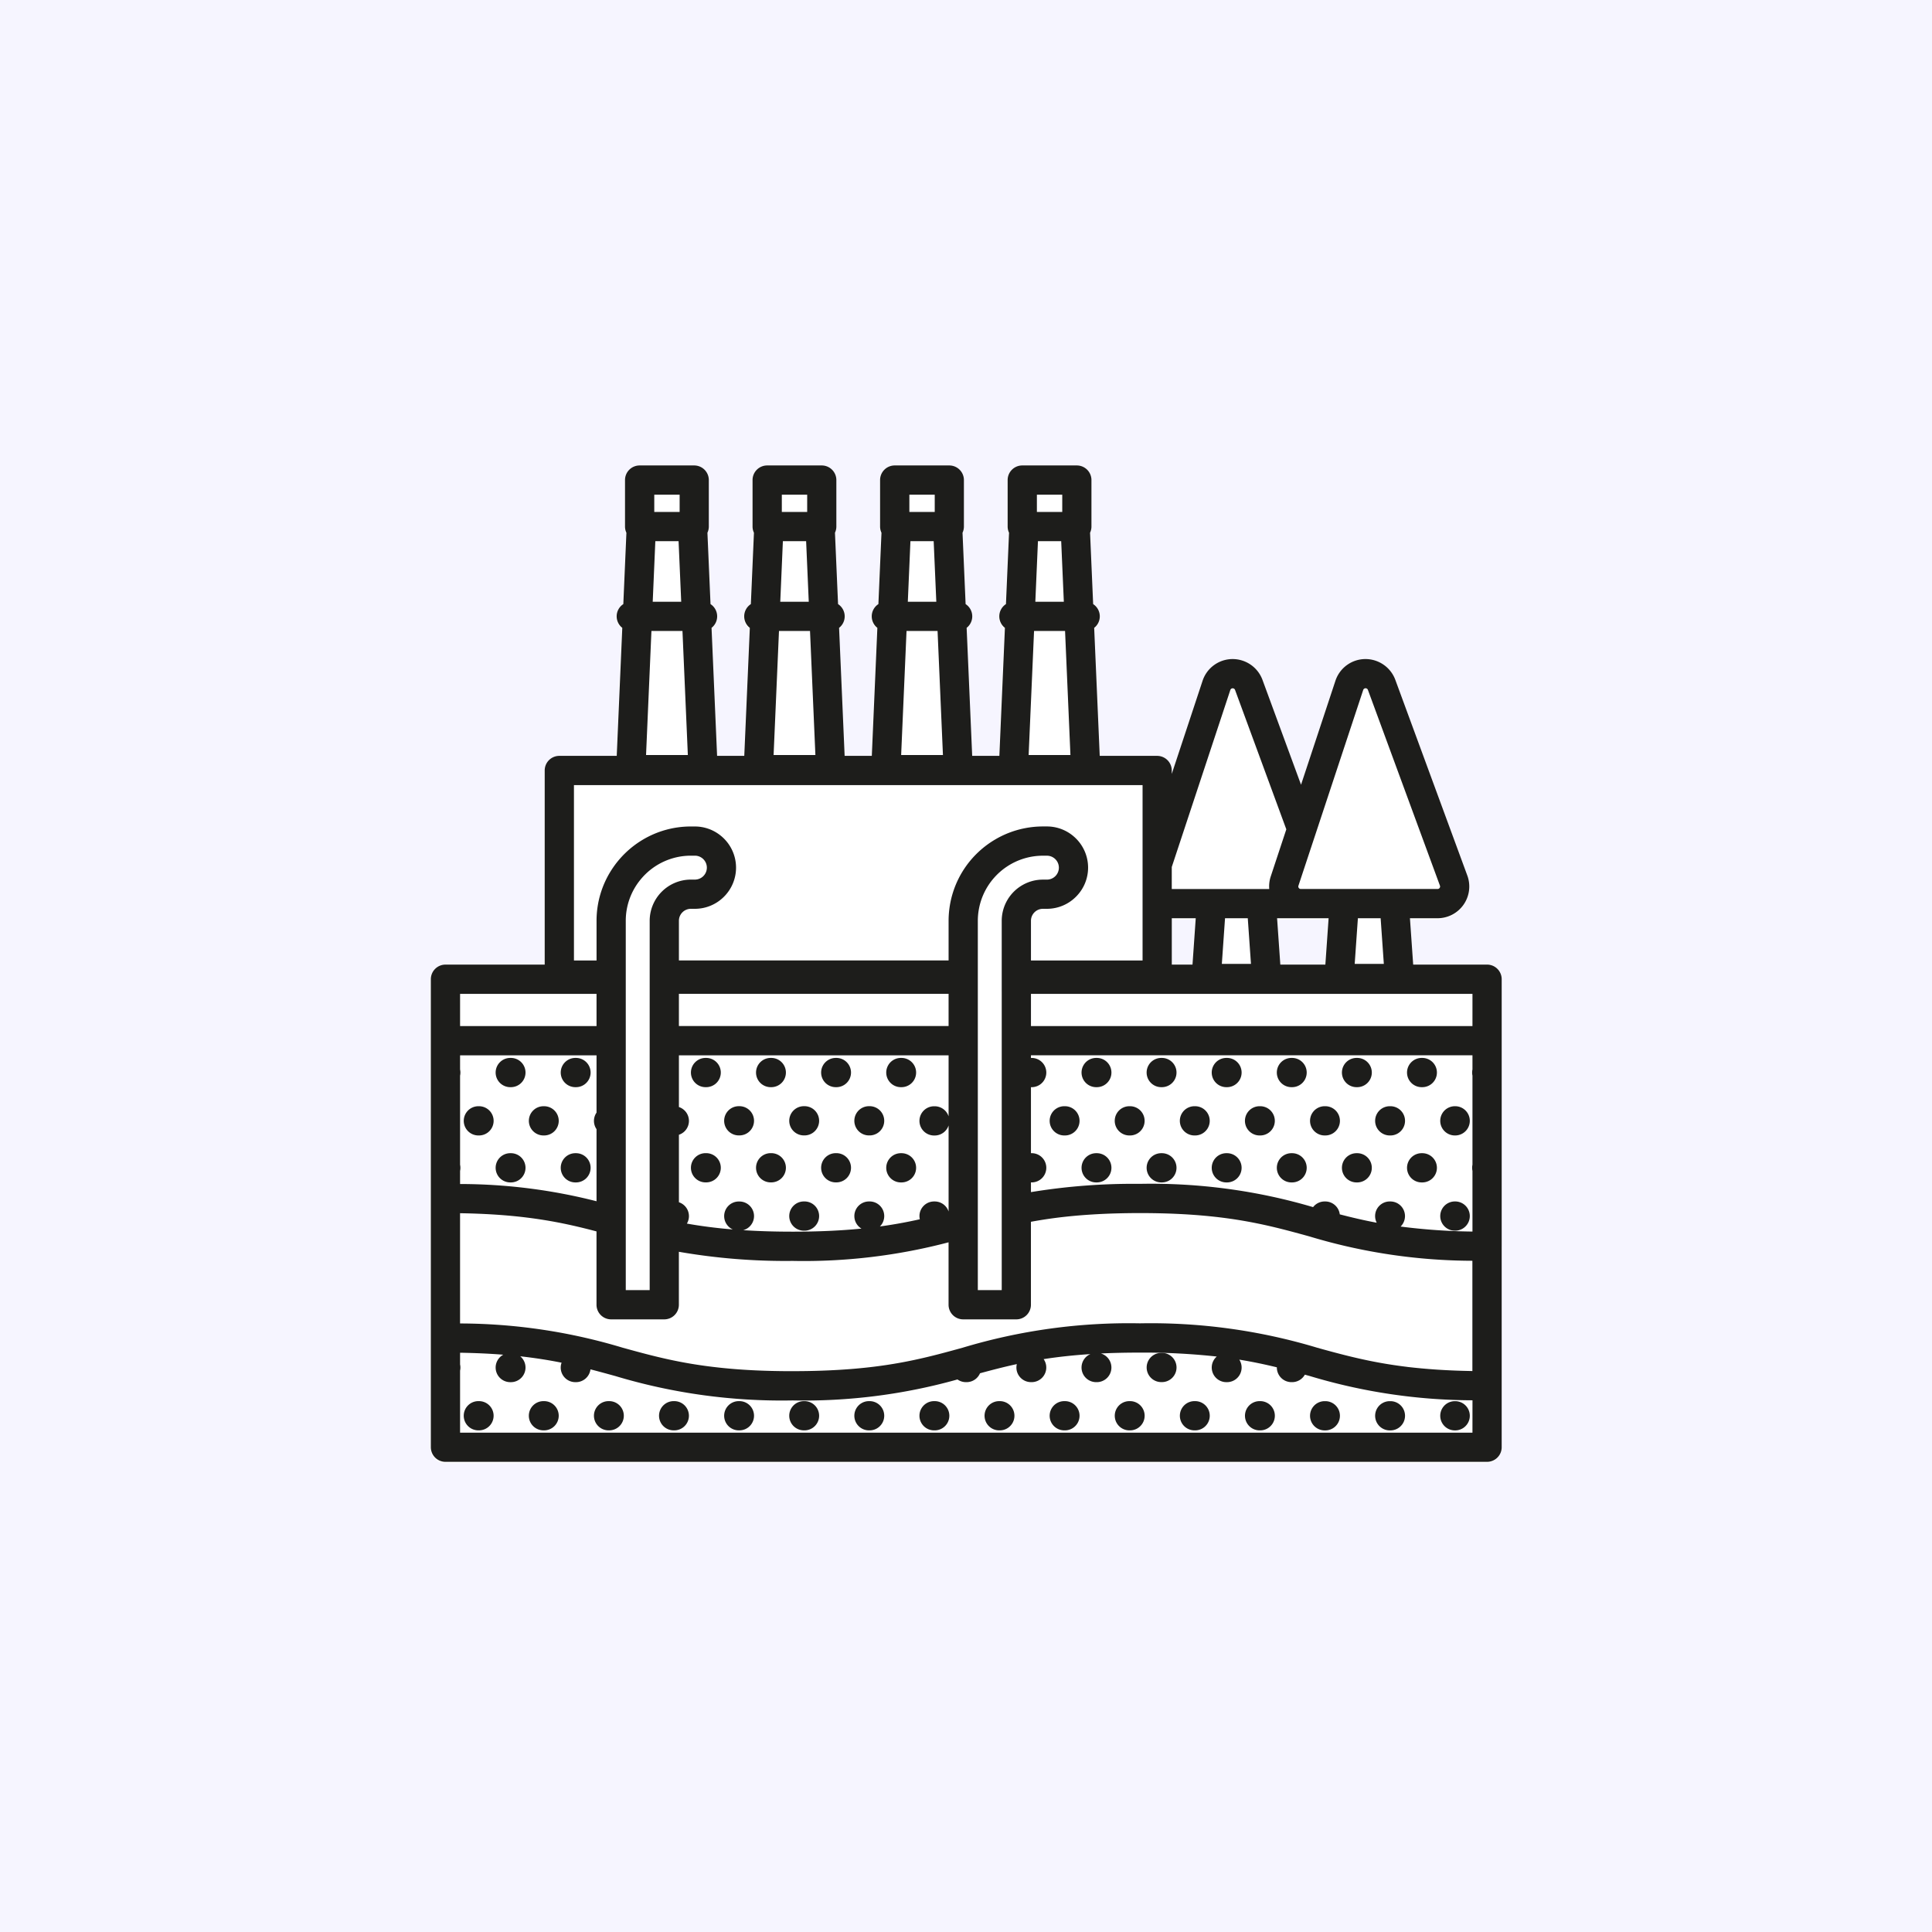 <svg xmlns="http://www.w3.org/2000/svg" width="220" height="220" viewBox="0 0 220 220">
  <g id="top_icon_05" transform="translate(9076 -7532)">
    <rect id="長方形_2534" data-name="長方形 2534" width="220" height="220" transform="translate(-9076 7532)" fill="#f6f5ff"/>
    <g id="icon_05" transform="translate(-9442.877 4315.85)">
      <path id="パス_8926" data-name="パス 8926" d="M537.815,3358.551v-30.407a1.664,1.664,0,0,0-1.664-1.664h-8.415l-.369-5.279h3.144a3.613,3.613,0,0,0,3.391-4.86l-8.2-22.289a3.613,3.613,0,0,0-6.822.112L514.969,3306l-4.392-11.945a3.614,3.614,0,0,0-6.822.112l-3.507,10.6v-.391a1.664,1.664,0,0,0-1.664-1.664h-6.538l-.632-14.577a1.661,1.661,0,0,0-.117-2.7l-.352-8.127a1.652,1.652,0,0,0,.159-.705V3271.3a1.664,1.664,0,0,0-1.664-1.664h-6.217a1.664,1.664,0,0,0-1.664,1.664v5.294a1.652,1.652,0,0,0,.16.707l-.353,8.124a1.661,1.661,0,0,0-.117,2.7l-.632,14.577h-3.094l-.632-14.577a1.661,1.661,0,0,0-.117-2.7l-.353-8.127a1.652,1.652,0,0,0,.159-.705V3271.3a1.664,1.664,0,0,0-1.664-1.664H468.7a1.664,1.664,0,0,0-1.664,1.664v5.294a1.652,1.652,0,0,0,.16.707l-.353,8.124a1.661,1.661,0,0,0-.117,2.7l-.632,14.577H463l-.632-14.577a1.661,1.661,0,0,0-.117-2.7l-.353-8.127a1.652,1.652,0,0,0,.159-.705V3271.3a1.664,1.664,0,0,0-1.664-1.664h-6.217a1.664,1.664,0,0,0-1.664,1.664v5.294a1.652,1.652,0,0,0,.16.707l-.353,8.124a1.661,1.661,0,0,0-.117,2.7l-.632,14.577h-3.094l-.632-14.577a1.661,1.661,0,0,0-.117-2.7l-.353-8.127a1.651,1.651,0,0,0,.159-.705V3271.3a1.664,1.664,0,0,0-1.664-1.664h-6.217a1.664,1.664,0,0,0-1.664,1.664v5.294a1.652,1.652,0,0,0,.16.707l-.353,8.124a1.661,1.661,0,0,0-.117,2.7l-.632,14.577h-6.539a1.664,1.664,0,0,0-1.664,1.664v22.106h-11.3a1.664,1.664,0,0,0-1.664,1.664v53.291a1.664,1.664,0,0,0,1.664,1.664H536.15a1.664,1.664,0,0,0,1.664-1.664v-22.884Zm-37.566-37.35h2.726l-.369,5.279h-2.357Zm12.358,5.279-.369-5.279H518.1l-.369,5.279Z" transform="translate(0 -0.341)" fill="#fff"/>
      <g id="グループ_2407" data-name="グループ 2407" transform="translate(415.939 3269.15)">
        <path id="パス_8870" data-name="パス 8870" d="M-106.372,3439.3h.074a1.664,1.664,0,0,0,1.664-1.664,1.664,1.664,0,0,0-1.664-1.664h-.074a1.664,1.664,0,0,0-1.664,1.664A1.664,1.664,0,0,0-106.372,3439.3Z" transform="translate(122.826 -3357.656)" fill="#1d1d1b"/>
        <path id="パス_8871" data-name="パス 8871" d="M-130.871,3439.3h.073a1.664,1.664,0,0,0,1.664-1.664,1.664,1.664,0,0,0-1.664-1.664h-.073a1.664,1.664,0,0,0-1.664,1.664A1.664,1.664,0,0,0-130.871,3439.3Z" transform="translate(139.913 -3357.656)" fill="#1d1d1b"/>
        <path id="パス_8872" data-name="パス 8872" d="M-8.3,3435.968h-.074a1.664,1.664,0,0,0-1.664,1.664,1.664,1.664,0,0,0,1.664,1.664H-8.3a1.664,1.664,0,0,0,1.664-1.664A1.664,1.664,0,0,0-8.3,3435.968Z" transform="translate(54.48 -3357.656)" fill="#1d1d1b"/>
        <path id="パス_8873" data-name="パス 8873" d="M-32.8,3435.968h-.073a1.664,1.664,0,0,0-1.664,1.664,1.664,1.664,0,0,0,1.664,1.664h.073a1.664,1.664,0,0,0,1.664-1.664A1.664,1.664,0,0,0-32.8,3435.968Z" transform="translate(71.566 -3357.656)" fill="#1d1d1b"/>
        <path id="パス_8874" data-name="パス 8874" d="M138.623,3439.3h.074a1.664,1.664,0,0,0,0-3.328h-.074a1.664,1.664,0,0,0,0,3.328Z" transform="translate(-48.039 -3357.656)" fill="#1d1d1b"/>
        <path id="パス_8875" data-name="パス 8875" d="M-57.3,3435.968h-.074a1.664,1.664,0,0,0-1.664,1.664,1.664,1.664,0,0,0,1.664,1.664h.074a1.664,1.664,0,0,0,1.664-1.664A1.664,1.664,0,0,0-57.3,3435.968Z" transform="translate(88.653 -3357.656)" fill="#1d1d1b"/>
        <path id="パス_8876" data-name="パス 8876" d="M16.126,3439.3H16.2a1.664,1.664,0,0,0,0-3.328h-.073a1.664,1.664,0,0,0,0,3.328Z" transform="translate(37.393 -3357.656)" fill="#1d1d1b"/>
        <path id="パス_8877" data-name="パス 8877" d="M212.122,3439.3h.074a1.664,1.664,0,0,0,0-3.328h-.074a1.664,1.664,0,1,0,0,3.328Z" transform="translate(-99.299 -3357.656)" fill="#1d1d1b"/>
        <path id="パス_8878" data-name="パス 8878" d="M114.124,3439.3h.073a1.664,1.664,0,0,0,0-3.328h-.073a1.664,1.664,0,0,0,0,3.328Z" transform="translate(-30.953 -3357.656)" fill="#1d1d1b"/>
        <path id="パス_8879" data-name="パス 8879" d="M89.624,3439.3H89.7a1.664,1.664,0,0,0,0-3.328h-.074a1.664,1.664,0,0,0,0,3.328Z" transform="translate(-13.866 -3357.656)" fill="#1d1d1b"/>
        <path id="パス_8880" data-name="パス 8880" d="M163.123,3439.3h.073a1.664,1.664,0,0,0,0-3.328h-.073a1.664,1.664,0,0,0,0,3.328Z" transform="translate(-65.126 -3357.656)" fill="#1d1d1b"/>
        <path id="パス_8881" data-name="パス 8881" d="M187.622,3439.3h.074a1.664,1.664,0,0,0,0-3.328h-.074a1.664,1.664,0,0,0,0,3.328Z" transform="translate(-82.212 -3357.656)" fill="#1d1d1b"/>
        <path id="パス_8882" data-name="パス 8882" d="M-20.3,3454.143h-.074a1.665,1.665,0,0,0-1.664,1.664,1.664,1.664,0,0,0,1.664,1.664h.074a1.664,1.664,0,0,0,1.664-1.664A1.664,1.664,0,0,0-20.3,3454.143Z" transform="translate(62.849 -3370.332)" fill="#1d1d1b"/>
        <path id="パス_8883" data-name="パス 8883" d="M224.621,3457.471h.038a1.664,1.664,0,1,0,0-3.328h-.038a1.664,1.664,0,1,0,0,3.328Z" transform="translate(-108.016 -3370.332)" fill="#1d1d1b"/>
        <path id="パス_8884" data-name="パス 8884" d="M-106.372,3403.458h.074a1.665,1.665,0,0,0,1.664-1.665,1.665,1.665,0,0,0-1.664-1.664h-.074a1.665,1.665,0,0,0-1.664,1.664A1.665,1.665,0,0,0-106.372,3403.458Z" transform="translate(122.826 -3332.661)" fill="#1d1d1b"/>
        <path id="パス_8885" data-name="パス 8885" d="M-32.8,3400.129h-.073a1.664,1.664,0,0,0-1.664,1.664,1.664,1.664,0,0,0,1.664,1.665h.073a1.664,1.664,0,0,0,1.664-1.665A1.664,1.664,0,0,0-32.8,3400.129Z" transform="translate(71.566 -3332.661)" fill="#1d1d1b"/>
        <path id="パス_8886" data-name="パス 8886" d="M138.623,3403.458h.074a1.664,1.664,0,0,0,0-3.329h-.074a1.664,1.664,0,0,0,0,3.329Z" transform="translate(-48.039 -3332.661)" fill="#1d1d1b"/>
        <path id="パス_8887" data-name="パス 8887" d="M16.126,3403.458H16.2a1.664,1.664,0,0,0,0-3.329h-.073a1.664,1.664,0,0,0,0,3.329Z" transform="translate(37.393 -3332.661)" fill="#1d1d1b"/>
        <path id="パス_8888" data-name="パス 8888" d="M89.624,3403.458H89.7a1.664,1.664,0,0,0,0-3.329h-.074a1.664,1.664,0,0,0,0,3.329Z" transform="translate(-13.866 -3332.661)" fill="#1d1d1b"/>
        <path id="パス_8889" data-name="パス 8889" d="M114.124,3403.458h.073a1.664,1.664,0,0,0,0-3.329h-.073a1.664,1.664,0,0,0,0,3.329Z" transform="translate(-30.953 -3332.661)" fill="#1d1d1b"/>
        <path id="パス_8890" data-name="パス 8890" d="M-57.3,3400.129h-.074a1.665,1.665,0,0,0-1.664,1.664,1.665,1.665,0,0,0,1.664,1.665h.074a1.665,1.665,0,0,0,1.664-1.665A1.665,1.665,0,0,0-57.3,3400.129Z" transform="translate(88.653 -3332.661)" fill="#1d1d1b"/>
        <path id="パス_8891" data-name="パス 8891" d="M-130.871,3403.458h.073a1.664,1.664,0,0,0,1.664-1.665,1.664,1.664,0,0,0-1.664-1.664h-.073a1.664,1.664,0,0,0-1.664,1.664A1.664,1.664,0,0,0-130.871,3403.458Z" transform="translate(139.913 -3332.661)" fill="#1d1d1b"/>
        <path id="パス_8892" data-name="パス 8892" d="M-8.3,3400.129h-.074a1.665,1.665,0,0,0-1.664,1.664,1.665,1.665,0,0,0,1.664,1.665H-8.3a1.664,1.664,0,0,0,1.664-1.665A1.664,1.664,0,0,0-8.3,3400.129Z" transform="translate(54.48 -3332.661)" fill="#1d1d1b"/>
        <path id="パス_8893" data-name="パス 8893" d="M187.622,3403.458h.074a1.664,1.664,0,0,0,0-3.329h-.074a1.664,1.664,0,0,0,0,3.329Z" transform="translate(-82.212 -3332.661)" fill="#1d1d1b"/>
        <path id="パス_8894" data-name="パス 8894" d="M212.122,3403.458h.074a1.664,1.664,0,0,0,0-3.329h-.074a1.664,1.664,0,0,0,0,3.329Z" transform="translate(-99.299 -3332.661)" fill="#1d1d1b"/>
        <path id="パス_8895" data-name="パス 8895" d="M163.123,3403.458h.073a1.664,1.664,0,0,0,0-3.329h-.073a1.664,1.664,0,0,0,0,3.329Z" transform="translate(-65.126 -3332.661)" fill="#1d1d1b"/>
        <path id="パス_8896" data-name="パス 8896" d="M4.2,3418.3H4.126a1.664,1.664,0,0,0,0,3.329H4.2a1.664,1.664,0,0,0,0-3.329Z" transform="translate(45.762 -3345.337)" fill="#1d1d1b"/>
        <path id="パス_8897" data-name="パス 8897" d="M151.123,3421.633h.073a1.664,1.664,0,0,0,0-3.329h-.073a1.664,1.664,0,0,0,0,3.329Z" transform="translate(-56.757 -3345.337)" fill="#1d1d1b"/>
        <path id="パス_8898" data-name="パス 8898" d="M126.623,3421.633h.074a1.664,1.664,0,0,0,0-3.329h-.074a1.664,1.664,0,0,0,0,3.329Z" transform="translate(-39.67 -3345.337)" fill="#1d1d1b"/>
        <path id="パス_8899" data-name="パス 8899" d="M175.622,3421.633h.074a1.664,1.664,0,0,0,0-3.329h-.074a1.664,1.664,0,0,0,0,3.329Z" transform="translate(-73.843 -3345.337)" fill="#1d1d1b"/>
        <path id="パス_8900" data-name="パス 8900" d="M-142.871,3421.633h.073a1.664,1.664,0,0,0,1.664-1.664,1.664,1.664,0,0,0-1.664-1.664h-.073a1.664,1.664,0,0,0-1.664,1.664A1.664,1.664,0,0,0-142.871,3421.633Z" transform="translate(148.282 -3345.337)" fill="#1d1d1b"/>
        <path id="パス_8901" data-name="パス 8901" d="M-20.3,3418.3h-.074a1.665,1.665,0,0,0-1.664,1.664,1.664,1.664,0,0,0,1.664,1.664h.074a1.664,1.664,0,0,0,1.664-1.664A1.664,1.664,0,0,0-20.3,3418.3Z" transform="translate(62.849 -3345.337)" fill="#1d1d1b"/>
        <path id="パス_8902" data-name="パス 8902" d="M102.124,3421.633h.073a1.664,1.664,0,0,0,0-3.329h-.073a1.664,1.664,0,0,0,0,3.329Z" transform="translate(-22.584 -3345.337)" fill="#1d1d1b"/>
        <path id="パス_8903" data-name="パス 8903" d="M-118.372,3421.633h.074a1.664,1.664,0,0,0,1.664-1.664,1.665,1.665,0,0,0-1.664-1.664h-.074a1.665,1.665,0,0,0-1.664,1.664A1.664,1.664,0,0,0-118.372,3421.633Z" transform="translate(131.196 -3345.337)" fill="#1d1d1b"/>
        <path id="パス_8904" data-name="パス 8904" d="M200.122,3421.633h.074a1.664,1.664,0,0,0,0-3.329h-.074a1.664,1.664,0,0,0,0,3.329Z" transform="translate(-90.93 -3345.337)" fill="#1d1d1b"/>
        <path id="パス_8905" data-name="パス 8905" d="M77.624,3421.633H77.7a1.664,1.664,0,0,0,0-3.329h-.074a1.664,1.664,0,0,0,0,3.329Z" transform="translate(-5.497 -3345.337)" fill="#1d1d1b"/>
        <path id="パス_8906" data-name="パス 8906" d="M-44.8,3418.3h-.073a1.664,1.664,0,0,0-1.664,1.664,1.664,1.664,0,0,0,1.664,1.664h.073a1.664,1.664,0,0,0,1.664-1.664A1.664,1.664,0,0,0-44.8,3418.3Z" transform="translate(79.936 -3345.337)" fill="#1d1d1b"/>
        <path id="パス_8907" data-name="パス 8907" d="M224.621,3421.633h.038a1.664,1.664,0,0,0,0-3.329h-.038a1.664,1.664,0,0,0,0,3.329Z" transform="translate(-108.016 -3345.337)" fill="#1d1d1b"/>
        <path id="パス_8908" data-name="パス 8908" d="M114.2,3511.129h-.073a1.664,1.664,0,1,0,0,3.328h.073a1.664,1.664,0,1,0,0-3.328Z" transform="translate(-30.953 -3410.075)" fill="#1d1d1b"/>
        <path id="パス_8909" data-name="パス 8909" d="M175.622,3532.633h.074a1.664,1.664,0,0,0,0-3.329h-.074a1.664,1.664,0,0,0,0,3.329Z" transform="translate(-73.843 -3422.751)" fill="#1d1d1b"/>
        <path id="パス_8910" data-name="パス 8910" d="M200.122,3532.633h.074a1.664,1.664,0,0,0,0-3.329h-.074a1.664,1.664,0,0,0,0,3.329Z" transform="translate(-90.93 -3422.751)" fill="#1d1d1b"/>
        <path id="パス_8911" data-name="パス 8911" d="M-93.8,3529.3h-.073a1.664,1.664,0,0,0-1.664,1.664,1.664,1.664,0,0,0,1.664,1.664h.073a1.664,1.664,0,0,0,1.664-1.664A1.664,1.664,0,0,0-93.8,3529.3Z" transform="translate(114.109 -3422.751)" fill="#1d1d1b"/>
        <path id="パス_8912" data-name="パス 8912" d="M-44.8,3529.3h-.073a1.664,1.664,0,0,0-1.664,1.664,1.664,1.664,0,0,0,1.664,1.664h.073a1.664,1.664,0,0,0,1.664-1.664A1.664,1.664,0,0,0-44.8,3529.3Z" transform="translate(79.936 -3422.751)" fill="#1d1d1b"/>
        <path id="パス_8913" data-name="パス 8913" d="M4.2,3529.3H4.126a1.664,1.664,0,0,0,0,3.329H4.2a1.664,1.664,0,0,0,0-3.329Z" transform="translate(45.762 -3422.751)" fill="#1d1d1b"/>
        <path id="パス_8914" data-name="パス 8914" d="M53.2,3529.3h-.073a1.664,1.664,0,0,0,0,3.329H53.2a1.664,1.664,0,0,0,0-3.329Z" transform="translate(11.589 -3422.751)" fill="#1d1d1b"/>
        <path id="パス_8915" data-name="パス 8915" d="M28.7,3529.3h-.074a1.664,1.664,0,0,0,0,3.329H28.7a1.664,1.664,0,0,0,0-3.329Z" transform="translate(28.676 -3422.751)" fill="#1d1d1b"/>
        <path id="パス_8916" data-name="パス 8916" d="M77.7,3529.3h-.074a1.664,1.664,0,0,0,0,3.329H77.7a1.664,1.664,0,0,0,0-3.329Z" transform="translate(-5.497 -3422.751)" fill="#1d1d1b"/>
        <path id="パス_8917" data-name="パス 8917" d="M-20.3,3529.3h-.074a1.664,1.664,0,0,0-1.664,1.664,1.664,1.664,0,0,0,1.664,1.664h.074a1.664,1.664,0,0,0,1.664-1.664A1.664,1.664,0,0,0-20.3,3529.3Z" transform="translate(62.849 -3422.751)" fill="#1d1d1b"/>
        <path id="パス_8918" data-name="パス 8918" d="M102.2,3529.3h-.073a1.664,1.664,0,0,0,0,3.329h.073a1.664,1.664,0,0,0,0-3.329Z" transform="translate(-22.584 -3422.751)" fill="#1d1d1b"/>
        <path id="パス_8919" data-name="パス 8919" d="M-118.3,3529.3h-.074a1.664,1.664,0,0,0-1.664,1.664,1.664,1.664,0,0,0,1.664,1.664h.074a1.664,1.664,0,0,0,1.664-1.664A1.664,1.664,0,0,0-118.3,3529.3Z" transform="translate(131.196 -3422.751)" fill="#1d1d1b"/>
        <path id="パス_8920" data-name="パス 8920" d="M151.2,3529.3h-.073a1.664,1.664,0,0,0,0,3.329h.073a1.664,1.664,0,0,0,0-3.329Z" transform="translate(-56.757 -3422.751)" fill="#1d1d1b"/>
        <path id="パス_8921" data-name="パス 8921" d="M-142.8,3529.3h-.073a1.664,1.664,0,0,0-1.664,1.664,1.664,1.664,0,0,0,1.664,1.664h.073a1.664,1.664,0,0,0,1.664-1.664A1.664,1.664,0,0,0-142.8,3529.3Z" transform="translate(148.282 -3422.751)" fill="#1d1d1b"/>
        <path id="パス_8922" data-name="パス 8922" d="M126.7,3529.3h-.074a1.664,1.664,0,0,0,0,3.329h.074a1.664,1.664,0,0,0,0-3.329Z" transform="translate(-39.67 -3422.751)" fill="#1d1d1b"/>
        <path id="パス_8923" data-name="パス 8923" d="M-69.3,3529.3h-.074a1.664,1.664,0,0,0-1.664,1.664,1.664,1.664,0,0,0,1.664,1.664h.074a1.664,1.664,0,0,0,1.664-1.664A1.664,1.664,0,0,0-69.3,3529.3Z" transform="translate(97.022 -3422.751)" fill="#1d1d1b"/>
        <path id="パス_8924" data-name="パス 8924" d="M224.621,3532.633h.038a1.664,1.664,0,0,0,0-3.329h-.038a1.664,1.664,0,0,0,0,3.329Z" transform="translate(-108.016 -3422.751)" fill="#1d1d1b"/>
        <path id="パス_8925" data-name="パス 8925" d="M-34.98,3266.062v-30.406a1.664,1.664,0,0,0-1.664-1.665h-8.415l-.369-5.279h3.144a3.616,3.616,0,0,0,2.963-1.546,3.616,3.616,0,0,0,.428-3.315l-8.2-22.288a3.626,3.626,0,0,0-3.391-2.366,3.608,3.608,0,0,0-3.431,2.479l-3.914,11.833-4.392-11.945a3.626,3.626,0,0,0-3.391-2.366,3.608,3.608,0,0,0-3.431,2.479l-3.507,10.6v-.391a1.665,1.665,0,0,0-1.664-1.664h-6.538l-.632-14.577a1.66,1.66,0,0,0,.639-1.31,1.662,1.662,0,0,0-.756-1.394l-.352-8.126a1.658,1.658,0,0,0,.158-.705v-5.294a1.664,1.664,0,0,0-1.664-1.664h-6.216a1.664,1.664,0,0,0-1.664,1.664v5.294a1.656,1.656,0,0,0,.159.707l-.352,8.124a1.663,1.663,0,0,0-.757,1.394,1.662,1.662,0,0,0,.64,1.31l-.632,14.577h-3.094l-.632-14.577a1.66,1.66,0,0,0,.639-1.31,1.662,1.662,0,0,0-.756-1.394l-.352-8.126a1.658,1.658,0,0,0,.158-.705v-5.294a1.664,1.664,0,0,0-1.664-1.664H-104.1a1.664,1.664,0,0,0-1.664,1.664v5.294a1.656,1.656,0,0,0,.159.707l-.352,8.124a1.663,1.663,0,0,0-.757,1.394,1.662,1.662,0,0,0,.64,1.31l-.632,14.577H-109.8l-.632-14.577a1.66,1.66,0,0,0,.639-1.31,1.662,1.662,0,0,0-.756-1.394l-.352-8.126a1.658,1.658,0,0,0,.158-.705v-5.294a1.664,1.664,0,0,0-1.664-1.664h-6.216a1.664,1.664,0,0,0-1.664,1.664v5.294a1.656,1.656,0,0,0,.159.707l-.352,8.124a1.663,1.663,0,0,0-.757,1.394,1.662,1.662,0,0,0,.64,1.31l-.632,14.577h-3.094l-.632-14.577a1.66,1.66,0,0,0,.639-1.31,1.662,1.662,0,0,0-.756-1.394l-.352-8.126a1.658,1.658,0,0,0,.158-.705v-5.294a1.664,1.664,0,0,0-1.664-1.664h-6.216a1.664,1.664,0,0,0-1.664,1.664v5.294a1.656,1.656,0,0,0,.159.707l-.352,8.124a1.663,1.663,0,0,0-.757,1.394,1.662,1.662,0,0,0,.64,1.31l-.632,14.577h-6.539a1.665,1.665,0,0,0-1.664,1.664v22.106h-11.3a1.664,1.664,0,0,0-1.664,1.665v53.291a1.664,1.664,0,0,0,1.664,1.664H-36.645a1.664,1.664,0,0,0,1.664-1.664v-22.885ZM-131.8,3196h3.534l.612,14.126h-4.759Zm.323-14.462v-1.058h2.888v1.966h-2.888Zm.121,4.236h2.647l.3,6.9h-3.245Zm14.08,10.226h3.534l.612,14.126h-4.759Zm.323-14.462v-1.058h2.888v1.966h-2.888Zm.121,4.236h2.647l.3,6.9h-3.245Zm14.08,10.226h3.534l.612,14.126h-4.759Zm.323-14.462v-1.058h2.888v1.966h-2.888Zm.121,4.236h2.647l.3,6.9h-3.245ZM-88.231,3196H-84.7l.612,14.126h-4.759Zm.323-14.462v-1.058h2.888v1.966h-2.888Zm.121,4.236h2.647l.3,6.9h-3.245Zm-52.837,27.777h64.75v19.969H-88.583V3229a1.363,1.363,0,0,1,1.362-1.362h.454a4.673,4.673,0,0,0,3.38-1.447,4.67,4.67,0,0,0,1.31-3.243,4.674,4.674,0,0,0-1.6-3.521,4.663,4.663,0,0,0-3.087-1.168h-.454a10.765,10.765,0,0,0-1.983.186,10.669,10.669,0,0,0-3.386,1.258,10.8,10.8,0,0,0-2.2,1.681,10.722,10.722,0,0,0-3.067,6.108,10.786,10.786,0,0,0-.108,1.508v4.516h-30.709V3229a1.363,1.363,0,0,1,1.362-1.362h.454a4.671,4.671,0,0,0,3.236-1.3,4.673,4.673,0,0,0,1.454-3.386,4.681,4.681,0,0,0-1.759-3.655,4.662,4.662,0,0,0-2.931-1.034h-.454a10.673,10.673,0,0,0-5.523,1.533,10.817,10.817,0,0,0-3.477,3.356,10.676,10.676,0,0,0-1.741,5.853v4.516h-2.573Zm75.015-11.023a.286.286,0,0,1,.267.187l5.837,15.872-1.453,4.394-.326.986a3.607,3.607,0,0,0-.165,1.42h-11.1v-2.511l6.667-20.152A.285.285,0,0,1-65.609,3202.526Zm9.629,16,5.229-15.806a.285.285,0,0,1,.271-.2.286.286,0,0,1,.267.187l8.2,22.289a.27.27,0,0,1-.034.261.271.271,0,0,1-.234.122H-57.854a.271.271,0,0,1-.231-.118.27.27,0,0,1-.04-.256l.465-1.406.84-2.538Zm7.579,15.384h-3.317l.363-5.2h2.59Zm2.646,45.885c-1.535-.186-2.911-.416-4.193-.675-.892-.181-1.739-.375-2.562-.579-1.181-.293-2.313-.6-3.459-.92a65.648,65.648,0,0,0-20.21-2.783,65.652,65.652,0,0,0-20.21,2.783c-1.79.493-3.545.976-5.508,1.392-.983.209-2.019.4-3.138.569-1.234.186-2.569.342-4.047.459-1.042.083-2.154.147-3.352.188-1.028.036-2.118.055-3.282.055-.279,0-.553,0-.824,0-1.177-.01-2.279-.038-3.315-.085-1.471-.066-2.809-.168-4.045-.3-1.2-.126-2.309-.278-3.345-.451-1.832-.306-3.448-.675-5-1.073l-.641-.167c-.724-.191-1.439-.388-2.159-.586a64.644,64.644,0,0,0-18.547-2.77V3262.3l.45.009c1.2.026,2.314.073,3.36.138,1.47.092,2.8.221,4.034.379,1.156.148,2.223.322,3.228.513,1.6.307,3.054.66,4.465,1.033v8.352a1.664,1.664,0,0,0,1.664,1.664h6.051a1.664,1.664,0,0,0,1.664-1.664v-6.031a70.64,70.64,0,0,0,12.956,1.039,64.66,64.66,0,0,0,17.754-2.118v7.11a1.664,1.664,0,0,0,1.664,1.664h6.051a1.664,1.664,0,0,0,1.664-1.664v-9.448c.687-.126,1.4-.244,2.156-.352,1.042-.148,2.159-.274,3.37-.375,1.239-.1,2.579-.179,4.044-.222.9-.026,1.837-.041,2.834-.041l.5,0c1.464.007,2.813.044,4.064.107,1.212.061,2.335.147,3.383.252,1.508.152,2.864.345,4.121.569.992.177,1.922.371,2.815.578,1.543.358,2.979.753,4.438,1.155a64.66,64.66,0,0,0,18.545,2.77h0v12.556h0c-1.471-.024-2.818-.081-4.068-.164C-43.59,3280.028-44.71,3279.922-45.756,3279.8Zm-88.968-38.808V3229a7.377,7.377,0,0,1,1.7-4.713,7.4,7.4,0,0,1,5.718-2.7h.454a1.363,1.363,0,0,1,1.362,1.362,1.363,1.363,0,0,1-1.362,1.362h-.454A4.7,4.7,0,0,0-132,3229v42.055h-2.723v-30.069Zm71.193-7.077h-3.317l.363-5.2h2.59Zm-28.381,3.119v34.026h-2.723V3229a7.4,7.4,0,0,1,.12-1.316,7.4,7.4,0,0,1,1.734-3.58,7.435,7.435,0,0,1,3.427-2.2,7.4,7.4,0,0,1,2.133-.314h.454a1.363,1.363,0,0,1,1.362,1.362,1.363,1.363,0,0,1-1.362,1.362h-.454a4.661,4.661,0,0,0-2.263.584A4.692,4.692,0,0,0-91.912,3229v8.029Zm-15.045,23.931h-.073a1.664,1.664,0,0,0-1.664,1.665,1.661,1.661,0,0,0,.81,1.426c-2.226.22-4.781.349-7.833.349-2.093,0-3.953-.061-5.633-.17a1.662,1.662,0,0,0,1.232-1.6,1.664,1.664,0,0,0-1.664-1.665h-.073a1.664,1.664,0,0,0-1.664,1.665,1.664,1.664,0,0,0,.984,1.518c-1.962-.162-3.674-.392-5.23-.668a1.651,1.651,0,0,0,.235-.849,1.664,1.664,0,0,0-1.142-1.58v-7.686a1.663,1.663,0,0,0,1.142-1.579,1.665,1.665,0,0,0-1.142-1.579v-5.886h30.709v6.945a1.664,1.664,0,0,0-1.58-1.145h-.074a1.664,1.664,0,0,0-1.664,1.664,1.664,1.664,0,0,0,1.664,1.664h.074a1.664,1.664,0,0,0,1.58-1.144v9.8a1.664,1.664,0,0,0-1.58-1.144h-.074a1.664,1.664,0,0,0-1.664,1.665,1.676,1.676,0,0,0,.041.361c-1.388.312-2.873.591-4.543.819a1.661,1.661,0,0,0,.491-1.18A1.664,1.664,0,0,0-106.956,3260.961Zm-21.716-23.642h30.709v3.668h-30.709Zm90.364,8.612a1.67,1.67,0,0,0-.038.351,1.674,1.674,0,0,0,.038.351v10.142a1.671,1.671,0,0,0-.038.351,1.669,1.669,0,0,0,.038.351v6.911a69.561,69.561,0,0,1-8.184-.57,1.659,1.659,0,0,0,.5-1.191,1.664,1.664,0,0,0-1.664-1.665h-.074a1.664,1.664,0,0,0-1.664,1.665,1.654,1.654,0,0,0,.183.756c-1.51-.283-2.88-.609-4.207-.954a1.664,1.664,0,0,0-1.651-1.467h-.074a1.66,1.66,0,0,0-1.313.644,65.132,65.132,0,0,0-19.728-2.65,71.837,71.837,0,0,0-12.4.941v-1.106h.084a1.664,1.664,0,0,0,1.664-1.664,1.664,1.664,0,0,0-1.664-1.664h-.084v-7.516h.084a1.664,1.664,0,0,0,1.664-1.664,1.664,1.664,0,0,0-1.664-1.664h-.084v-.3h50.275Zm-34.238-17.219h2.726l-.369,5.279h-2.357Zm12.358,5.279-.369-5.279h5.866l-.369,5.279Zm21.879,7H-88.583v-3.668h50.275Zm-115.281-3.668h15.538v3.668H-153.59Zm15.538,7v6.522a1.656,1.656,0,0,0-.293.943,1.659,1.659,0,0,0,.293.943v8.206a63.026,63.026,0,0,0-15.538-1.962v-1.492a1.654,1.654,0,0,0,.038-.351,1.667,1.667,0,0,0-.038-.352v-10.141a1.659,1.659,0,0,0,.038-.351,1.658,1.658,0,0,0-.038-.352v-1.614Zm99.743,42.966H-153.59v-7.064a1.652,1.652,0,0,0,.038-.351,1.654,1.654,0,0,0-.038-.351v-1.336c1.81.03,3.435.108,4.918.225a1.666,1.666,0,0,0-.868,1.462,1.664,1.664,0,0,0,1.664,1.664h.073a1.664,1.664,0,0,0,1.664-1.664,1.66,1.66,0,0,0-.6-1.28c1.745.192,3.285.441,4.708.727a1.656,1.656,0,0,0-.1.552,1.664,1.664,0,0,0,1.664,1.664h.074a1.663,1.663,0,0,0,1.65-1.458c.951.244,1.877.5,2.813.757a65.679,65.679,0,0,0,20.21,2.782,64.612,64.612,0,0,0,18.77-2.389,1.653,1.653,0,0,0,.961.307h.074a1.665,1.665,0,0,0,1.53-1.01c1.353-.369,2.716-.725,4.193-1.044a1.662,1.662,0,0,0-.048.389,1.664,1.664,0,0,0,1.664,1.664h.073a1.664,1.664,0,0,0,1.664-1.664,1.658,1.658,0,0,0-.3-.956c1.58-.246,3.325-.444,5.325-.573a1.663,1.663,0,0,0-1.01,1.53,1.664,1.664,0,0,0,1.664,1.664h.074a1.664,1.664,0,0,0,1.664-1.664,1.665,1.665,0,0,0-1.2-1.6c1.36-.066,2.831-.1,4.443-.1a76.578,76.578,0,0,1,8.753.448,1.658,1.658,0,0,0-.571,1.253,1.664,1.664,0,0,0,1.664,1.664h.074a1.664,1.664,0,0,0,1.664-1.664,1.656,1.656,0,0,0-.265-.9c1.553.253,2.95.552,4.278.875,0,.008,0,.016,0,.024a1.664,1.664,0,0,0,1.664,1.664h.073a1.664,1.664,0,0,0,1.451-.851l.543.149a64.69,64.69,0,0,0,18.545,2.769Z" transform="translate(156.918 -3177.15)" fill="#1d1d1b"/>
      </g>
    </g>
  </g>
</svg>
